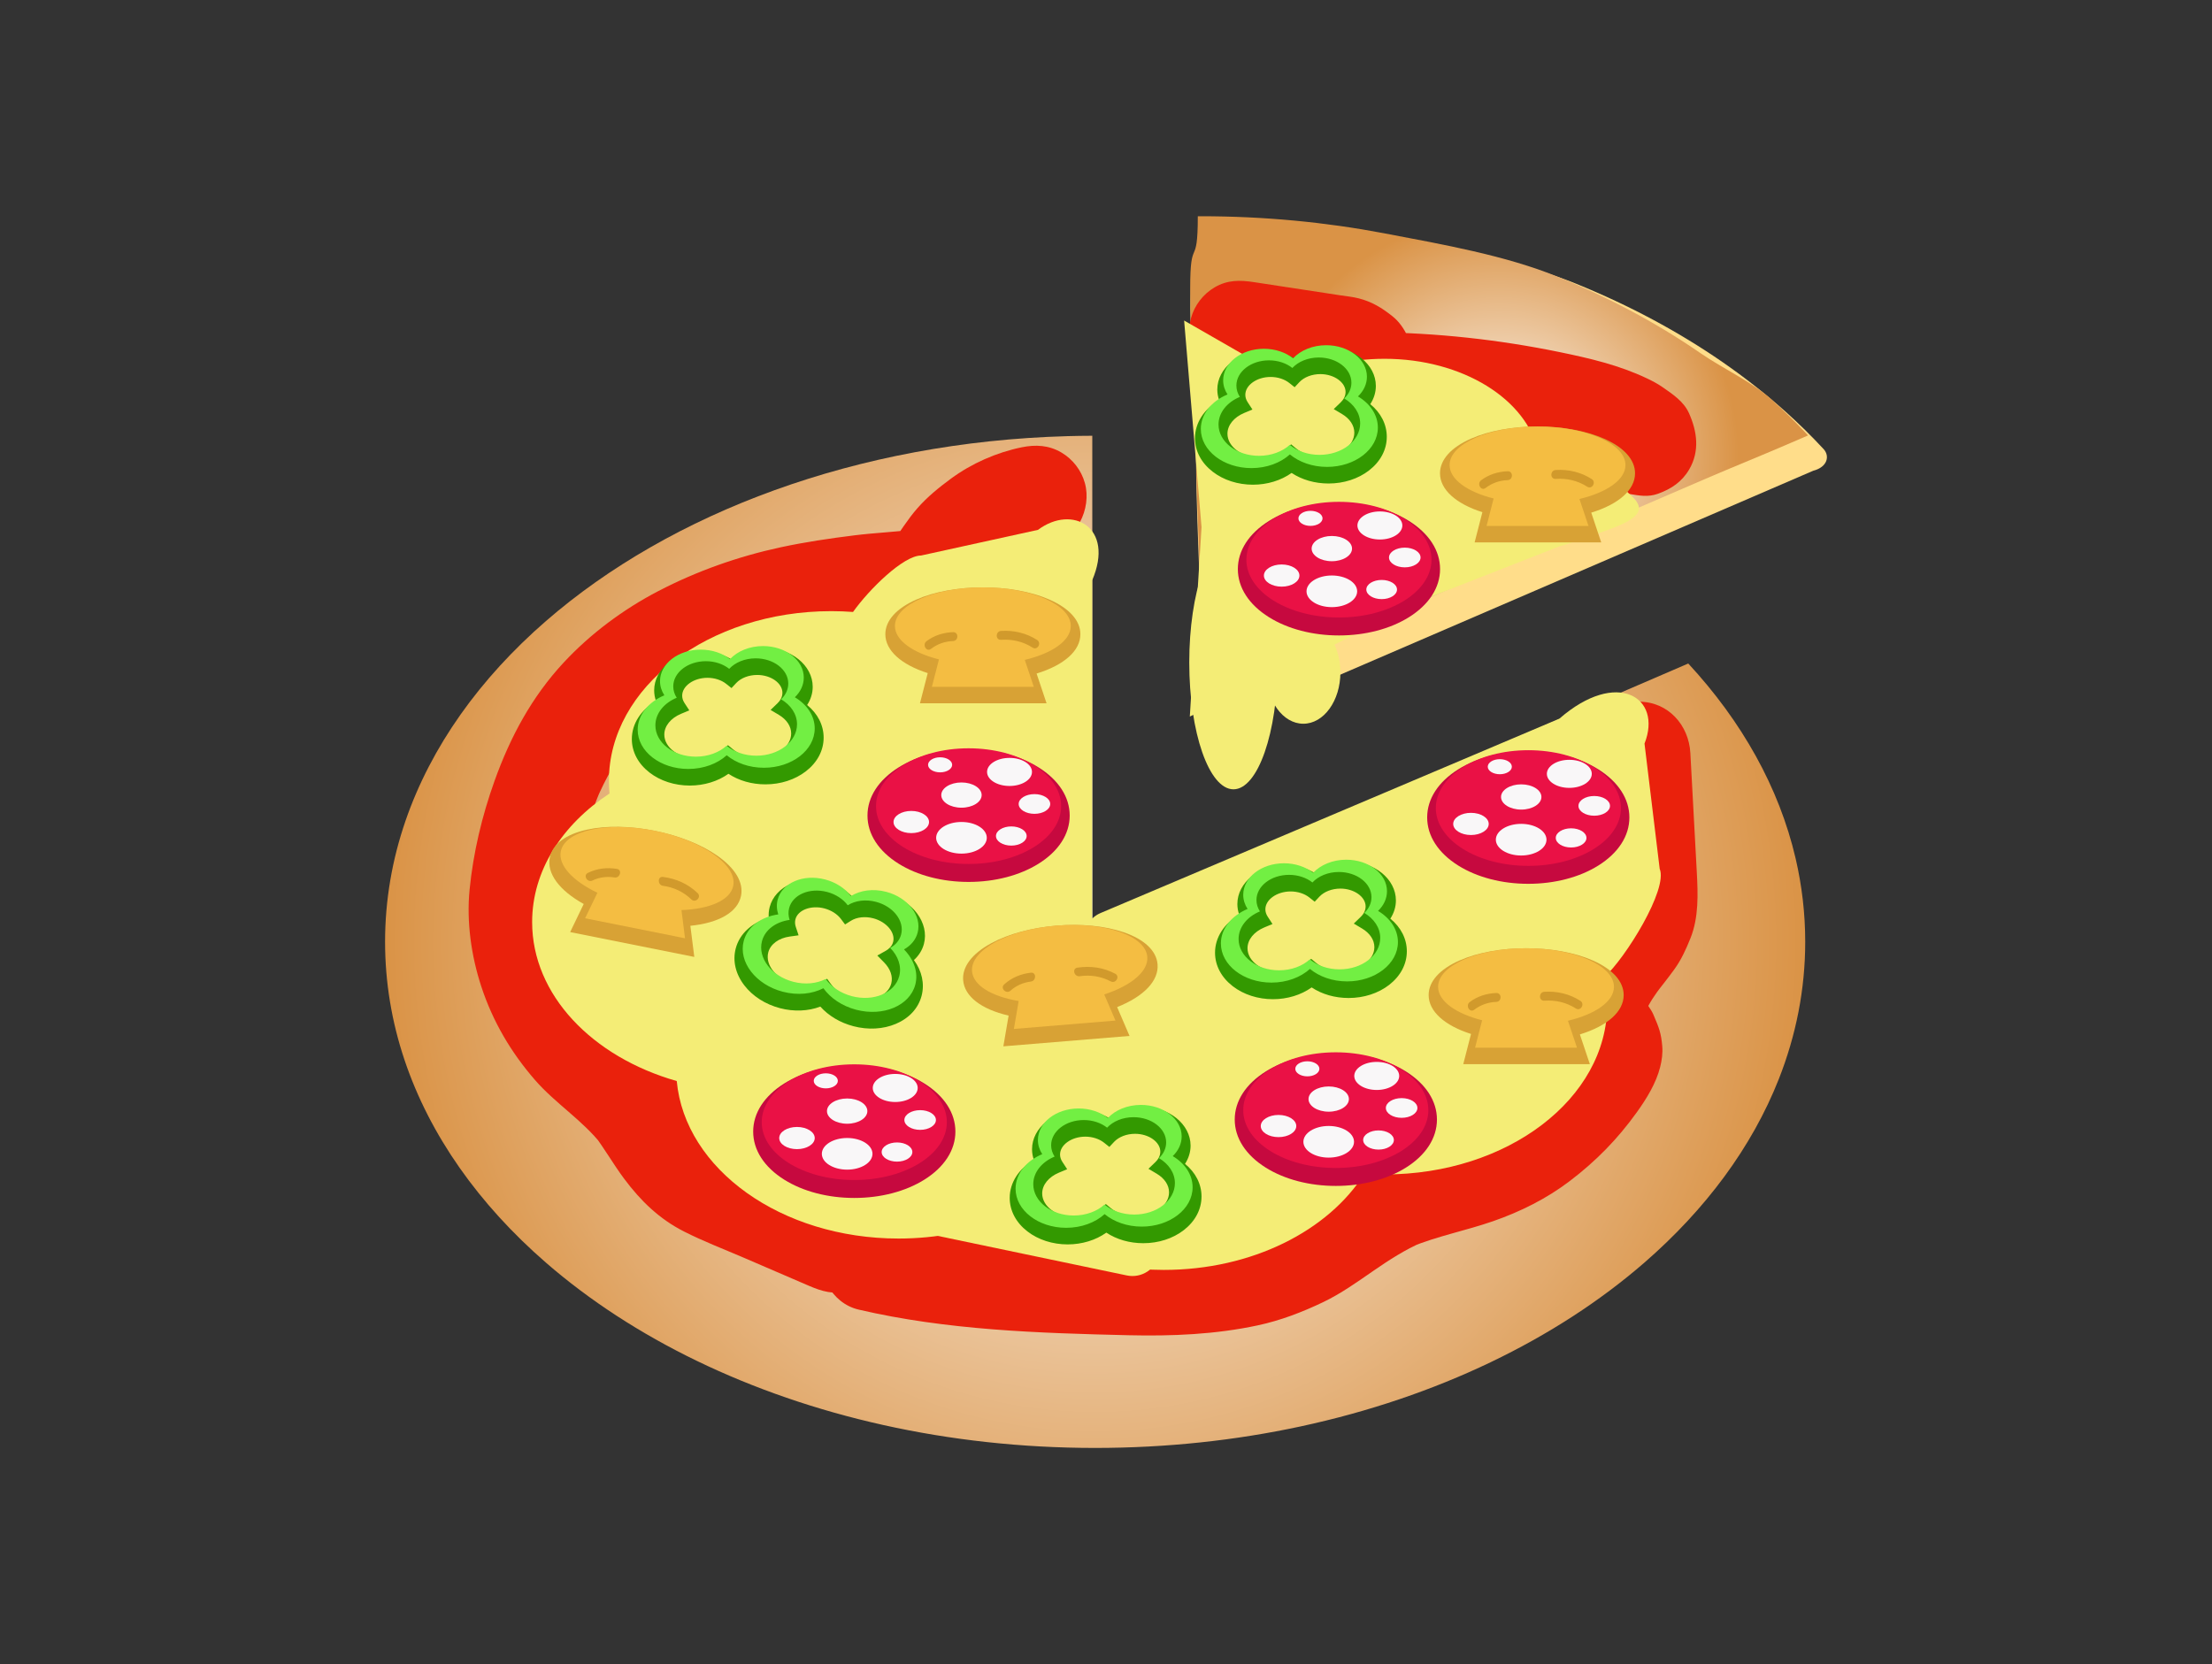 <?xml version="1.0" encoding="UTF-8"?>
<!DOCTYPE svg  PUBLIC '-//W3C//DTD SVG 1.1//EN'  'http://www.w3.org/Graphics/SVG/1.1/DTD/svg11.dtd'>
<svg version="1.1" viewBox="0 0 1616 1216" xmlns="http://www.w3.org/2000/svg">
<rect x="0" y="0" width="1616" height="1216" fill="#333333" stroke="none"/>
<defs>
<radialGradient id="b" cx="1095.2" cy="333" r="175" gradientUnits="userSpaceOnUse">
<stop stop-color="#fff" offset="0"/>
<stop stop-color="#DA9346" offset="1"/>
</radialGradient>
<radialGradient id="a" cx="800.07" cy="688.21" r="518.75" gradientUnits="userSpaceOnUse">
<stop stop-color="#fff" offset="0"/>
<stop stop-color="#DA9346" offset="1"/>
</radialGradient>
</defs>
<path d="m618.58 801.83h-4.167c-9.906 0-19.515 3.983-26.516 10.983-7.001 7.001-10.984 16.611-10.984 26.517s3.983 19.516 10.984 26.516c7.001 7.001 16.61 10.984 26.516 10.984h4.167c9.906 0 19.516-3.983 26.517-10.984 7-7 10.983-16.61 10.983-26.516s-3.983-19.516-10.983-26.517c-7.001-7-16.611-10.983-26.517-10.983" fill="#EA210C"/>
<path d="m879.41 522.58c0-19.481-1.411-55.997-2.775-91.31-1.371-35.502-2.79-72.212-2.79-92.081 0-19.396-1.052-38.2-2.069-56.385-1.031-18.458-2.098-37.546-2.098-57.5 0-20.167 1.406-25.052 3.551-30.203 0.898-2.154 2.015-4.836 2.015-22.512v-0.102c0-5.456 4.414-9.883 9.87-9.9l2.213-7e-3c46.019 0 91.691 4.242 135.75 12.609l8.501 1.609c41.15 7.777 83.702 15.818 120.28 30.689 38.62 15.7 74.443 34.892 106.48 57.044 16.347 11.305 31.829 23.481 46.014 36.193 9.786 8.769 19.137 17.957 27.792 27.309l0.097 0.105c4.641 5.014 2.928 13.11-7.512 15.815l-435.67 187.87c-2.368 2.818-9.653-1.974-9.653-9.091z" fill="#FFDD8A"/>
<path d="m875.07 158.01c0 39.35-5.566 13.363-5.566 52.713 0 39.352 4.167 74.536 4.167 113.89 0 39.351 5.566 144.04 5.566 183.39 40.791-17.59 81.583-35.181 122.38-52.772 40.792-17.59 81.583-35.181 122.38-52.771 40.793-17.591 81.584-35.181 122.38-52.772 17.335-7.475 40.92-17.034 58.256-24.509 5.421-2.338 10.842-4.676 16.264-7.014-8.495-9.178-17.549-18.071-27.127-26.654-13.936-12.487-35.231-22.234-51.279-33.332-31.299-21.643-66.412-40.5-104.55-56.005s-83.478-23.494-126.88-31.737c-42.711-8.111-87.59-12.434-133.88-12.434-0.695 0-1.389 8e-3 -2.083 0.01z" fill="url(#b)"/>
<path d="m896.32 278.5 41.166 6.279c7.187 1.097 14.375 2.193 21.563 3.29 5.972 0.911 12.127 1.466 17.833 3.552l-8.958-3.78c1.337 0.589 2.538 1.227 3.765 2.02-2.529-1.954-5.059-3.909-7.589-5.863 1.116 0.882 2.049 1.768 2.964 2.857-1.955-2.53-3.909-5.06-5.864-7.59 0.996 1.417 1.78 2.859 2.492 4.436-1.26-2.986-2.52-5.972-3.781-8.958 4.623 11.406 7.809 22.29 16.851 31.264 9.452 9.38 20.633 11.641 33.323 11.839 5.178 0.081 10.354 0.247 15.529 0.451 20.052 0.792 40.058 2.599 59.95 5.233-3.323-0.447-6.646-0.894-9.969-1.34 16.684 2.259 33.266 5.134 49.735 8.626 15.498 3.285 31.229 6.721 45.897 12.835-2.986-1.26-5.972-2.521-8.958-3.781 6.658 2.899 12.905 6.389 18.659 10.833-2.529-1.955-5.059-3.91-7.589-5.864 0.222 0.224 0.444 0.447 0.666 0.671-1.955-2.53-3.909-5.059-5.864-7.589 0.413 0.531 0.733 1.114 0.959 1.748l-3.78-8.958c0.225 0.607 0.358 1.234 0.399 1.88l-1.34-9.969c-0.011 0.28-0.023 0.559-0.034 0.838 0.446-3.323 0.893-6.646 1.339-9.969-0.067 0.229-0.135 0.458-0.203 0.687 3.215-5.515 6.43-11.031 9.644-16.547-0.127 0.159-0.254 0.318-0.381 0.476 5.516-3.214 11.032-6.429 16.548-9.644-0.19 0.068-0.379 0.137-0.569 0.205h19.938c-0.255-0.043-0.51-0.087-0.765-0.13-10.341-1.744-19.532-1.705-28.896 3.781-8.383 4.91-14.656 13.037-17.234 22.411-2.662 9.679-1.293 20.235 3.781 28.896 4.497 7.678 13.287 15.694 22.411 17.233 7.416 1.252 13.889 2.577 21.272-0.075 9.679-3.476 17.529-8.725 22.792-17.71 7.867-13.429 5.876-27.834-0.161-41.259-3.803-8.455-11.808-13.738-19.112-18.834-3.636-2.538-7.582-4.612-11.579-6.514-20.223-9.626-41.783-14.673-63.604-19.163-44.424-9.142-89.953-14.094-135.31-14.531 8.839 3.661 17.677 7.322 26.516 10.983-1.005-0.801-1.815-1.602-2.633-2.593 1.955 2.53 3.909 5.06 5.864 7.59-0.958-1.395-1.708-2.815-2.39-4.363l3.78 8.958c-4.607-11.601-7.959-24.24-18.264-32.383-7.717-6.099-14.775-10.457-24.503-12.957-4.441-1.141-9.119-1.57-13.643-2.26-20.91-3.19-41.819-6.379-62.729-9.569-10.432-1.591-19.425-1.768-28.896 3.78-8.383 4.911-14.655 13.038-17.233 22.412-2.663 9.679-1.293 20.235 3.78 28.896 4.434 7.569 13.335 15.849 22.411 17.233" fill="#EA210C"/>
<path d="m1191.7 362.17c-14.619-12.995-20.987-35.417-46.875-35.417-7.564 0-14.703 1.362-21.029 3.766-8.114-38.674-55.301-68.349-112.3-68.349-25.956 0-49.872 6.157-68.996 16.51l-77.429-44.473 12.72 151.04-8.561 138.35 155.93-77.608-1.944-1.289 116.9-45.812c1.557-0.302 3.127-0.729 4.705-1.302 34.375-12.5 65.625-18.75 46.875-35.417" fill="#F4ED76"/>
<path d="m933.41 484.04c0 51.201-14.457 92.708-32.292 92.708-17.834 0-32.291-41.507-32.291-92.708s14.457-92.708 32.291-92.708c17.835 0 32.292 41.507 32.292 92.708" fill="#F4ED76"/>
<path d="m979.24 491.33c0 20.711-12.126 37.5-27.083 37.5-14.958 0-27.084-16.789-27.084-37.5s12.126-37.5 27.084-37.5c14.957 0 27.083 16.789 27.083 37.5" fill="#F4ED76"/>
<path d="m978.19 464.32c-19.217 0-37.373-4.733-51.124-13.327-14.665-9.165-22.74-21.659-22.74-35.178 0-13.521 8.075-26.013 22.74-35.179 13.751-8.595 31.907-13.328 51.124-13.328s37.374 4.733 51.124 13.328c14.665 9.166 22.741 21.658 22.741 35.179 0 13.519-8.076 26.013-22.741 35.178-13.75 8.594-31.907 13.327-51.124 13.327" fill="#C6093F"/>
<path d="m1045.8 408.95c0 23.342-30.276 42.264-67.622 42.264-37.347 0-67.623-18.922-67.623-42.264s30.276-42.264 67.623-42.264c37.346 0 67.622 18.922 67.622 42.264" fill="#EA1145"/>
<path d="m987.74 400.86c0 5.092-6.605 9.221-14.753 9.221s-14.753-4.129-14.753-9.221 6.605-9.221 14.753-9.221 14.753 4.129 14.753 9.221" fill="#F9F7F8"/>
<path d="m991.49 432.07c0 6.385-8.281 11.561-18.497 11.561s-18.497-5.176-18.497-11.561 8.281-11.561 18.497-11.561 18.497 5.176 18.497 11.561" fill="#F9F7F8"/>
<path d="m1020.6 430.77c0 3.869-5.019 7.006-11.209 7.006-6.191 0-11.21-3.137-11.21-7.006s5.019-7.006 11.21-7.006c6.19 0 11.209 3.137 11.209 7.006" fill="#F9F7F8"/>
<path d="m966.19 378.76c0 3.039-3.941 5.502-8.803 5.502s-8.804-2.463-8.804-5.502 3.942-5.502 8.804-5.502 8.803 2.463 8.803 5.502" fill="#F9F7F8"/>
<path d="m1037.8 407.36c0 3.978-5.159 7.203-11.524 7.203-6.364 0-11.524-3.225-11.524-7.203s5.16-7.203 11.524-7.203c6.365 0 11.524 3.225 11.524 7.203" fill="#F9F7F8"/>
<path d="m949.3 420.56c0 4.477-5.807 8.106-12.97 8.106s-12.97-3.629-12.97-8.106 5.807-8.106 12.97-8.106 12.97 3.629 12.97 8.106" fill="#F9F7F8"/>
<path d="m1024.5 383.96c0 5.665-7.348 10.257-16.412 10.257s-16.412-4.592-16.412-10.257 7.348-10.257 16.412-10.257 16.412 4.592 16.412 10.257" fill="#F9F7F8"/>
<path d="m928.21 275.44c-9.989 0-18.427 5.969-18.427 13.034 0 1.841 0.56 3.635 1.665 5.332l3.536 5.432-5.984 2.49c-7.568 3.15-12.269 8.969-12.269 15.188 0 9.645 10.853 17.493 24.192 17.493 7.322 0 14.193-2.41 18.85-6.612l3.462-3.123 3.591 2.972c4.652 3.852 11.311 6.061 18.27 6.061 13.409 0 24.319-7.891 24.319-17.592 0-5.238-3.272-10.191-8.977-13.588l-6.062-3.609 5.074-4.903c1.63-1.576 3.574-4.177 3.574-7.627 0-7.065-8.439-13.033-18.427-13.033-6.16 0-11.909 2.222-15.381 5.945l-3.398 3.642-3.901-3.098c-3.524-2.799-8.52-4.404-13.707-4.404m-12.824 78.736c-11.067 0-21.526-3.376-29.45-9.507-8.335-6.447-12.925-15.146-12.925-24.495 0-11.134 6.648-21.356 17.682-27.672-0.902-2.553-1.368-5.211-1.368-7.88 0-15.675 15.777-28.427 35.169-28.427 7.602 0 14.841 1.927 20.839 5.492 6.521-5.19 15.256-8.099 24.644-8.099 19.393 0 35.169 12.752 35.169 28.427 0 4.668-1.415 9.238-4.063 13.305 7.727 6.317 12.053 14.76 12.053 23.854 0 9.381-4.607 18.111-12.972 24.582-7.955 6.154-18.454 9.543-29.563 9.543-10.004 0-19.429-2.717-27.005-7.721-7.711 5.504-17.75 8.598-28.21 8.598" fill="#390"/>
<path d="m963.97 332.36c-8.569 0-16.286-2.81-21.709-7.3-5.426 4.896-13.474 8.002-22.464 8.002-16.339 0-29.585-10.247-29.585-22.887 0-8.723 6.31-16.305 15.59-20.167-1.62-2.489-2.538-5.298-2.538-8.275 0-10.177 10.665-18.427 23.82-18.427 6.692 0 12.735 2.137 17.062 5.574 4.326-4.638 11.367-7.659 19.325-7.659 13.155 0 23.82 8.25 23.82 18.427 0 4.353-1.956 8.351-5.219 11.505 7.058 4.202 11.611 10.799 11.611 18.222 0 12.694-13.303 22.985-29.713 22.985m28.133-42.705c4.079-3.941 6.524-8.939 6.524-14.381 0-12.721-13.331-23.034-29.775-23.034-9.947 0-18.749 3.778-24.157 9.575-5.408-4.296-12.962-6.968-21.327-6.968-16.444 0-29.775 10.313-29.775 23.034 0 3.721 1.147 7.233 3.173 10.344-11.601 4.828-19.488 14.304-19.488 25.208 0 15.801 16.557 28.609 36.982 28.609 11.237 0 21.296-3.882 28.079-10.002 6.779 5.612 16.425 9.125 27.137 9.125 20.512 0 37.141-12.864 37.141-28.732 0-9.279-5.691-17.525-14.514-22.778" fill="#72EF43"/>
<path d="m1077.3 396.33 5.675-22.071c-19.521-6.231-30.969-16.622-30.969-28.428 0-9.904 8.037-18.886 22.632-25.292 13.103-5.75 30.368-8.917 48.615-8.917 18.248 0 35.513 3.167 48.615 8.917 14.595 6.406 22.633 15.388 22.633 25.292 0 12.075-11.823 22.573-31.996 28.755l7.286 21.744z" fill="#D8A235"/>
<path d="m1187.5 339.82c0-15.571-28.761-28.194-64.24-28.194-35.478 0-64.24 12.623-64.24 28.194 0 10.444 12.94 19.561 32.166 24.433l-5.156 20.051h74.46l-6.599-19.695c20.02-4.775 33.609-14.086 33.609-24.789" fill="#F4BD42"/>
<path d="m1085.3 356.56c4.747-3.604 10.164-5.497 16.117-5.729 4.172-0.163 4.188-6.656 0-6.492-7.02 0.273-13.765 2.341-19.394 6.615-3.288 2.497-0.06 8.139 3.277 5.606" fill="#D19A2C"/>
<path d="m1136.5 349.92c8.271-0.535 16.052 1.228 23.062 5.708 3.539 2.262 6.792-3.36 3.276-5.606-7.885-5.04-17.024-7.197-26.338-6.594-4.156 0.269-4.182 6.763 0 6.492" fill="#D19A2C"/>
<path d="m779.73 318.7c-153.4 4.217-289.72 55.918-380.85 135.07-48.324 41.973-83.939 91.662-102.66 146.08-9.737 28.311-14.9 57.903-14.9 88.354 0 29.664 4.899 58.511 14.153 86.156 18.508 55.283 54.43 105.75 103.41 148.29 63.424 55.088 148.74 96.88 246.47 118.62 48.865 10.87 100.83 16.728 154.72 16.728 52.218 0 102.64-5.5 150.17-15.731 99.632-21.446 186.61-63.675 251.02-119.62 44.781-38.895 78.65-84.419 98.271-134.19 12.568-31.882 19.289-65.507 19.289-100.25 0-20.786-2.406-41.173-7.031-61.024-12.091-51.901-39.345-100.15-78.406-142.36-129.56 55.87-259.12 111.74-388.69 167.61-15.569 6.714-31.139 13.428-46.709 20.141v-354.16c-6.112 0.017-12.198 0.109-18.259 0.276z" fill="url(#a)"/>
<path d="m627.22 956.91c64.372 15.039 131.37 17.199 197.2 18.74 31.686 0.741 63.526-0.562 94.611-7.246 16.548-3.558 32.432-9.651 47.669-16.96 13.034-6.253 24.85-14.727 36.713-22.906 11.482-7.917 23.159-15.481 36.009-21.007l-8.958 3.78c19.536-8.107 40.413-12.056 60.346-18.99 19.974-6.948 39.047-16.462 55.905-29.265 19.254-14.621 35.034-30.734 49.156-50.43 7.079-9.873 14.025-21.153 16.989-32.982 1.211-4.834 1.933-10.016 1.527-15.011-0.814-10.025-2.55-14.065-6.514-23.322-1.855-4.331-5.253-7.888-7.315-12.139l3.78 8.958c-0.991-2.414-1.646-4.791-2.045-7.37l1.34 9.969c-0.257-2.585-0.24-5.083 9e-3 -7.668-0.447 3.323-0.893 6.646-1.34 9.969 0.596-4.268 1.769-8.285 3.38-12.277l-3.781 8.958c3.089-7.07 7.367-13.253 12.058-19.341-1.955 2.53-3.909 5.06-5.864 7.59 5.015-6.449 10.131-12.826 14.937-19.434 5.208-7.161 8.678-14.804 11.972-23.036 6.08-15.194 5.471-32.147 4.605-48.183-1.568-29.024-3.135-58.048-4.703-87.071-1.102-20.405-16.224-37.5-37.5-37.5-19.607 0-38.603 17.071-37.5 37.5 1.033 19.129 2.066 38.258 3.1 57.388 0.498 9.235 0.997 18.469 1.496 27.704 0.51 9.446 1.253 18.904 0.071 28.328 0.446-3.323 0.893-6.646 1.339-9.969-0.652 4.109-1.683 8.002-3.229 11.865l3.78-8.958c-3.095 7.062-7.48 13.284-12.158 19.374 1.954-2.529 3.909-5.059 5.863-7.589-12.239 15.772-24.194 30.284-29.347 50.07-3.118 11.974-3.175 24.787 0.108 36.723 1.535 5.58 4.098 11.064 7.162 15.986 1.956 3.142 4.16 5.994 5.627 9.421l-3.78-8.958c0.371 0.965 0.633 1.959 0.789 2.981-0.447-3.323-0.893-6.646-1.34-9.969 0.161 1.122 0.183 2.247 0.067 3.374l1.339-9.969c-0.353 2.316-0.985 4.383-1.871 6.55l3.78-8.958c-4.042 8.608-9.565 16.618-15.305 24.172 1.955-2.53 3.909-5.06 5.864-7.59-9.283 11.987-19.999 22.671-31.989 31.948 2.529-1.955 5.059-3.909 7.589-5.864-11.654 8.851-24.266 16.213-37.737 21.938l8.958-3.78c-13.108 5.426-26.808 9.033-40.444 12.848-16.392 4.584-32.486 10.197-47.666 17.985-24.712 12.679-45.208 31.966-70.935 42.931 2.986-1.26 5.972-2.52 8.958-3.781-15.866 6.561-32.51 10.555-49.49 12.904 3.323-0.447 6.646-0.893 9.969-1.34-32.648 4.295-65.654 2.786-98.455 1.614-35.936-1.285-71.901-2.955-107.57-7.735 3.323 0.446 6.646 0.893 9.969 1.339-15.879-2.18-31.652-4.983-47.262-8.63-19.888-4.646-40.554 5.921-46.129 26.192-5.258 19.113 6.288 41.479 26.191 46.129" fill="#EA210C"/>
<path d="m746.45 326.83c-18.432 3.761-36.716 11.829-51.857 23.008-8.79 6.49-17.131 13.248-24.341 21.469-7.221 8.235-12.74 17.384-19.112 26.172 1.955-2.53 3.909-5.06 5.864-7.59-1.275 1.591-2.59 2.958-4.184 4.23 2.53-1.954 5.06-3.909 7.59-5.863-1.319 0.86-2.594 1.532-4.043 2.147l8.958-3.78c-1.979 0.672-3.935 1.129-5.996 1.473 3.323-0.447 6.646-0.893 9.969-1.34-14.912 1.951-30.018 2.549-44.96 4.402-18.036 2.236-36.007 4.884-53.782 8.696-31.077 6.667-61.442 17.386-89.651 32.067-25.519 13.28-49.543 31.149-69.136 52.231-23.307 25.081-38.97 54.336-50.462 86.405-9.18 25.618-15.565 52.42-18.246 79.504-2.327 23.499 1.218 48.433 8.559 70.795 8.381 25.533 21.694 48.157 39.298 68.38 14.9 17.117 34.597 29.268 48.649 47.21-1.955-2.53-3.909-5.06-5.864-7.59 7.978 10.456 14.442 21.954 22.308 32.489 12.023 16.103 25.56 29.301 43.692 38.512 14.152 7.189 29.167 12.903 43.737 19.183 15.817 6.816 31.633 13.633 47.45 20.45 9.711 4.185 18.25 6.708 28.896 3.78 9.374-2.579 17.501-8.851 22.411-17.234 5.074-8.66 6.443-19.217 3.781-28.896-2.314-8.411-8.834-18.79-17.234-22.411l-54.75-23.596c-17.331-7.469-36.268-13.79-51.472-25.236 2.53 1.954 5.06 3.909 7.59 5.863-5.384-4.28-10.011-9.217-14.255-14.618 1.955 2.53 3.909 5.06 5.864 7.59-13.346-17.439-23.503-36.855-39.12-52.599-14.697-14.816-31.751-26.653-44.681-43.252 1.954 2.529 3.909 5.059 5.863 7.589-8.017-10.524-14.594-21.95-19.738-34.137l3.78 8.958c-5.02-12.242-8.492-24.965-10.349-38.066 0.447 3.323 0.893 6.646 1.34 9.969-1.772-13.519-1.705-27.028 0.11-40.538-0.446 3.323-0.893 6.646-1.339 9.969 3.822-26.304 11.618-52.793 21.923-77.273l-3.78 8.958c6.548-15.233 14.643-29.59 24.775-42.732-1.954 2.53-3.909 5.06-5.863 7.589 10.396-13.246 22.439-24.982 35.704-35.337-2.529 1.954-5.059 3.909-7.589 5.863 17.208-13.238 36.112-23.973 56.066-32.491-2.986 1.261-5.972 2.521-8.958 3.781 31.57-13.264 65.084-20.825 98.926-25.447-3.323 0.447-6.646 0.893-9.969 1.34 16.273-2.17 32.607-3.219 48.921-4.916 15.606-1.624 28.709-5.692 40.357-16.765 7.039-6.693 11.379-15.998 17.19-23.702-1.955 2.529-3.91 5.059-5.864 7.589 5.66-7.277 12.135-13.738 19.393-19.421-2.53 1.954-5.06 3.909-7.59 5.863 7.339-5.58 15.232-10.209 23.694-13.872-2.986 1.261-5.972 2.521-8.958 3.781 6.615-2.75 13.403-4.85 20.423-6.282 20.037-4.088 31.332-27.441 26.191-46.13-2.578-9.373-8.85-17.5-17.233-22.411-9.131-5.348-18.765-5.847-28.896-3.78" fill="#EA210C"/>
<path d="m1212.5 634.83-11.084-91.495c13.357-33.813-20.148-54.808-62.187-18.225l-335.34 142.1c-2.264 0.959-4.262 2.326-5.981 4.011v-247.17c16.666-38.97-14.584-55.636-39.584-36.886l-85.416 18.75c-12.882 0-37.867 24.593-49.714 41.233-5.215-0.385-10.501-0.588-15.849-0.588-89.746 0-162.5 55.498-162.5 123.96 0 3.12 0.155 6.212 0.452 9.274-34.614 22.733-56.535 56.4-56.535 93.976 0 53.202 43.942 98.57 105.65 116.15 5.971 64.314 76.251 115.08 162.08 115.08 27.88 0 54.117-5.359 77.046-14.796 29.538 23.254 70.905 37.713 116.7 37.713 64.545 0 120.3-28.707 146.52-70.296 4.912 0.341 9.884 0.525 14.914 0.525 89.746 0 162.5-55.498 162.5-123.96 0-6.862-0.743-13.59-2.149-20.149 15.502-13.942 46.747-64.398 40.473-79.204" fill="#F4ED76"/>
<path d="m846.88 916.48c-2.262 10.812-12.86 17.743-23.672 15.481l-156.61-32.762c-10.812-2.262-17.743-12.86-15.481-23.672l6.312-30.18c2.263-10.811 12.861-17.743 23.672-15.481l156.61 32.762c10.811 2.262 17.742 12.86 15.48 23.672z" fill="#F4ED76"/>
<path d="m416.54 681.07 9.898-20.527c-17.917-9.943-27.103-22.379-24.785-33.955 1.945-9.711 11.59-16.941 27.158-20.356 13.977-3.066 31.528-2.781 49.42 0.802s34.2 10.078 45.918 18.289c13.053 9.146 19.171 19.532 17.226 29.243-2.371 11.84-16.025 19.813-37.019 21.913l2.874 22.751z" fill="#D8A235"/>
<path d="m535.68 647.29c3.057-15.268-22.665-33.293-57.454-40.259-34.788-6.966-65.467-0.236-68.525 15.032-2.05 10.241 8.847 21.721 26.742 30.274l-8.992 18.648 73.01 14.62-2.603-20.608c20.567-0.751 35.72-7.212 37.822-17.707" fill="#F4BD42"/>
<path d="m432.82 643.39c5.023-2.428 10.624-3.11 16.12-2.239 4.094 0.65 5.852-5.606 1.726-6.26-7.348-1.166-14.396-0.358-21.123 2.893-3.769 1.822-0.475 7.419 3.277 5.606" fill="#D19A2C"/>
<path d="m484.37 647.26c7.821 1.027 15.05 4.448 20.716 9.93 3.009 2.911 7.604-1.675 4.591-4.591-7.003-6.776-15.705-10.57-25.307-11.831-4.142-0.544-4.089 5.955 0 6.492" fill="#D19A2C"/>
<path d="m792.86 830.55c-9.989 0-18.427 5.969-18.427 13.034 0 1.841 0.56 3.635 1.665 5.332l3.536 5.432-5.984 2.49c-7.568 3.15-12.269 8.969-12.269 15.188 0 9.645 10.853 17.493 24.192 17.493 7.322 0 14.193-2.41 18.85-6.612l3.462-3.123 3.591 2.972c4.652 3.852 11.311 6.061 18.27 6.061 13.409 0 24.319-7.891 24.319-17.592 0-5.238-3.272-10.191-8.977-13.588l-6.062-3.609 5.074-4.903c1.63-1.576 3.574-4.177 3.574-7.627 0-7.065-8.439-13.033-18.427-13.033-6.16 0-11.909 2.222-15.381 5.945l-3.398 3.642-3.901-3.098c-3.524-2.799-8.52-4.404-13.707-4.404m-12.824 78.736c-11.067 0-21.526-3.376-29.45-9.507-8.335-6.447-12.925-15.146-12.925-24.495 0-11.134 6.648-21.356 17.682-27.672-0.902-2.553-1.368-5.211-1.368-7.88 0-15.675 15.777-28.427 35.169-28.427 7.602 0 14.842 1.927 20.839 5.492 6.521-5.19 15.256-8.099 24.645-8.099 19.392 0 35.168 12.752 35.168 28.427 0 4.668-1.415 9.238-4.063 13.305 7.728 6.317 12.053 14.76 12.053 23.854 0 9.381-4.607 18.111-12.972 24.582-7.955 6.154-18.454 9.543-29.563 9.543-10.004 0-19.429-2.717-27.005-7.721-7.711 5.504-17.75 8.598-28.21 8.598" fill="#390"/>
<path d="m828.63 887.47c-8.569 0-16.286-2.81-21.709-7.3-5.426 4.896-13.474 8.002-22.464 8.002-16.339 0-29.585-10.247-29.585-22.887 0-8.723 6.31-16.305 15.59-20.167-1.62-2.489-2.538-5.298-2.538-8.275 0-10.177 10.664-18.427 23.82-18.427 6.692 0 12.735 2.137 17.062 5.574 4.326-4.638 11.367-7.659 19.325-7.659 13.155 0 23.82 8.25 23.82 18.427 0 4.353-1.956 8.351-5.219 11.505 7.058 4.202 11.611 10.799 11.611 18.222 0 12.694-13.303 22.985-29.713 22.985m28.133-42.704c4.079-3.942 6.524-8.94 6.524-14.382 0-12.721-13.331-23.034-29.775-23.034-9.948 0-18.749 3.778-24.157 9.575-5.408-4.296-12.962-6.968-21.327-6.968-16.444 0-29.775 10.313-29.775 23.034 0 3.721 1.147 7.233 3.173 10.344-11.601 4.828-19.488 14.305-19.488 25.208 0 15.801 16.557 28.609 36.982 28.609 11.237 0 21.296-3.882 28.079-10.002 6.778 5.612 16.425 9.125 27.137 9.125 20.512 0 37.141-12.864 37.141-28.732 0-9.279-5.691-17.525-14.514-22.777" fill="#72EF43"/>
<path d="m602.25 663.77c-9.661-2.536-19.339 1.094-21.133 7.928-0.467 1.781-0.381 3.658 0.257 5.58l2.041 6.152-6.42 0.889c-8.12 1.125-14.145 5.56-15.724 11.574-2.449 9.33 6.055 19.676 18.958 23.063 7.082 1.859 14.339 1.273 19.911-1.609l4.141-2.142 2.718 3.787c3.522 4.907 9.402 8.735 16.133 10.502 12.97 3.404 25.526-1.458 27.989-10.841 1.33-5.067-0.577-10.688-5.232-15.422l-4.948-5.031 6.153-3.453c1.977-1.11 4.517-3.133 5.393-6.47 1.794-6.833-4.852-14.749-14.513-17.285-5.958-1.564-12.083-0.874-16.387 1.845l-4.211 2.66-2.986-3.987c-2.698-3.602-7.123-6.423-12.14-7.74m-32.396 72.899c-10.704-2.81-19.963-8.731-26.071-16.673-6.425-8.352-8.656-17.932-6.282-26.974 2.827-10.769 11.854-18.968 24.13-22.276-0.225-2.697 0-5.387 0.677-7.969 3.98-15.161 22.478-23.489 41.234-18.565 7.354 1.93 13.866 5.632 18.762 10.603 7.625-3.364 16.813-3.959 25.893-1.576 18.757 4.924 30.778 21.265 26.798 36.426-1.185 4.515-3.714 8.576-7.308 11.837 5.87 8.072 7.91 17.336 5.601 26.132-2.382 9.074-9.055 16.348-18.789 20.483-9.256 3.933-20.272 4.545-31.017 1.724-9.676-2.54-18.102-7.561-24.159-14.324-8.856 3.364-19.352 3.808-29.469 1.152" fill="#390"/>
<path d="m622.38 727.91c-8.289-2.176-15.039-6.853-19.144-12.573-6.492 3.358-15.064 4.318-23.759 2.036-15.804-4.149-26.014-17.423-22.805-29.649 2.215-8.437 10.244-14.168 20.2-15.548-0.935-2.818-1.11-5.769-0.354-8.648 2.584-9.843 14.994-15.115 27.719-11.775 6.472 1.699 11.775 5.301 15.087 9.724 5.362-3.387 12.94-4.522 20.637-2.502 12.724 3.341 20.945 14.028 18.36 23.872-1.105 4.211-4.012 7.581-7.969 9.802 5.76 5.857 8.488 13.394 6.603 20.573-3.223 12.279-18.703 18.855-34.575 14.688m38.054-34.162c4.946-2.776 8.581-6.989 9.962-12.253 3.23-12.304-7.045-25.664-22.951-29.839-9.621-2.526-19.093-1.108-25.795 3.127-4.141-5.529-10.769-10.031-18.859-12.155-15.906-4.175-31.418 2.414-34.649 14.719-0.944 3.599-0.726 7.287 0.443 10.81-12.446 1.724-22.481 8.888-25.25 19.434-4.012 15.283 8.751 31.875 28.506 37.062 10.869 2.853 21.584 1.652 29.698-2.545 5.132 7.149 13.57 12.996 23.931 15.716 19.84 5.208 39.19-3.011 43.219-18.359 2.356-8.975-1.055-18.396-8.255-25.717" fill="#72EF43"/>
<path d="m516.8 495.27c-9.989 0-18.427 5.969-18.427 13.034 0 1.841 0.56 3.635 1.665 5.332l3.536 5.432-5.984 2.49c-7.568 3.15-12.269 8.969-12.269 15.188 0 9.646 10.853 17.493 24.192 17.493 7.322 0 14.193-2.41 18.85-6.612l3.462-3.123 3.591 2.972c4.652 3.852 11.311 6.061 18.27 6.061 13.409 0 24.319-7.891 24.319-17.592 0-5.238-3.272-10.191-8.977-13.588l-6.062-3.609 5.074-4.903c1.63-1.576 3.574-4.177 3.574-7.627 0-7.065-8.439-13.033-18.427-13.033-6.16 0-11.909 2.222-15.381 5.945l-3.398 3.642-3.901-3.098c-3.524-2.799-8.52-4.404-13.707-4.404m-12.824 78.736c-11.067 0-21.526-3.376-29.45-9.507-8.335-6.447-12.925-15.146-12.925-24.495 0-11.134 6.648-21.356 17.682-27.672-0.902-2.553-1.368-5.211-1.368-7.88 0-15.675 15.777-28.427 35.169-28.427 7.602 0 14.841 1.927 20.839 5.492 6.521-5.19 15.256-8.099 24.644-8.099 19.393 0 35.169 12.752 35.169 28.427 0 4.668-1.415 9.238-4.063 13.305 7.728 6.317 12.053 14.76 12.053 23.854 0 9.381-4.607 18.111-12.972 24.582-7.955 6.154-18.454 9.543-29.563 9.543-10.004 0-19.429-2.717-27.005-7.721-7.711 5.504-17.75 8.598-28.21 8.598" fill="#390"/>
<path d="m552.56 552.19c-8.569 0-16.286-2.81-21.709-7.3-5.426 4.896-13.474 8.002-22.464 8.002-16.339 0-29.585-10.247-29.585-22.887 0-8.723 6.31-16.305 15.59-20.167-1.62-2.489-2.538-5.298-2.538-8.275 0-10.177 10.665-18.427 23.82-18.427 6.692 0 12.735 2.137 17.062 5.574 4.326-4.638 11.367-7.659 19.325-7.659 13.156 0 23.82 8.25 23.82 18.427 0 4.353-1.956 8.351-5.219 11.505 7.058 4.202 11.611 10.799 11.611 18.222 0 12.694-13.303 22.985-29.713 22.985m28.133-42.705c4.079-3.941 6.524-8.939 6.524-14.381 0-12.721-13.331-23.034-29.775-23.034-9.947 0-18.749 3.778-24.156 9.575-5.409-4.296-12.963-6.968-21.328-6.968-16.444 0-29.775 10.313-29.775 23.034 0 3.721 1.147 7.233 3.173 10.344-11.6 4.828-19.488 14.304-19.488 25.208 0 15.801 16.557 28.609 36.982 28.609 11.237 0 21.296-3.882 28.079-10.002 6.779 5.612 16.425 9.125 27.137 9.125 20.512 0 37.141-12.864 37.141-28.732 0-9.279-5.691-17.525-14.514-22.778" fill="#72EF43"/>
<path d="m942.86 651.38c-9.989 0-18.427 5.969-18.427 13.034 0 1.841 0.56 3.635 1.665 5.332l3.536 5.432-5.984 2.49c-7.568 3.15-12.269 8.969-12.269 15.188 0 9.645 10.853 17.493 24.192 17.493 7.322 0 14.193-2.41 18.85-6.612l3.462-3.123 3.591 2.972c4.652 3.852 11.311 6.061 18.27 6.061 13.409 0 24.319-7.891 24.319-17.592 0-5.238-3.272-10.191-8.977-13.588l-6.062-3.609 5.074-4.903c1.63-1.576 3.574-4.177 3.574-7.627 0-7.065-8.439-13.033-18.427-13.033-6.16 0-11.909 2.222-15.381 5.945l-3.398 3.642-3.901-3.098c-3.524-2.799-8.52-4.404-13.707-4.404m-12.824 78.736c-11.067 0-21.526-3.376-29.45-9.507-8.335-6.447-12.925-15.146-12.925-24.495 0-11.134 6.648-21.356 17.682-27.672-0.902-2.553-1.368-5.211-1.368-7.88 0-15.675 15.777-28.427 35.169-28.427 7.602 0 14.842 1.927 20.839 5.492 6.521-5.19 15.256-8.099 24.645-8.099 19.392 0 35.168 12.752 35.168 28.427 0 4.668-1.415 9.238-4.063 13.305 7.728 6.317 12.053 14.76 12.053 23.854 0 9.381-4.607 18.111-12.972 24.582-7.955 6.154-18.454 9.543-29.563 9.543-10.004 0-19.429-2.717-27.005-7.721-7.711 5.504-17.75 8.598-28.21 8.598" fill="#390"/>
<path d="m978.63 708.3c-8.569 0-16.286-2.81-21.709-7.3-5.426 4.896-13.474 8.002-22.464 8.002-16.339 0-29.585-10.247-29.585-22.887 0-8.723 6.31-16.305 15.59-20.167-1.62-2.489-2.538-5.298-2.538-8.275 0-10.177 10.664-18.427 23.82-18.427 6.692 0 12.735 2.137 17.062 5.574 4.326-4.638 11.367-7.659 19.325-7.659 13.155 0 23.82 8.25 23.82 18.427 0 4.353-1.956 8.351-5.219 11.505 7.058 4.202 11.611 10.799 11.611 18.222 0 12.694-13.303 22.985-29.713 22.985m28.133-42.704c4.079-3.942 6.524-8.94 6.524-14.382 0-12.721-13.331-23.034-29.775-23.034-9.948 0-18.749 3.778-24.157 9.575-5.408-4.296-12.962-6.968-21.327-6.968-16.444 0-29.775 10.313-29.775 23.034 0 3.721 1.147 7.233 3.173 10.344-11.601 4.828-19.488 14.305-19.488 25.208 0 15.801 16.557 28.609 36.982 28.609 11.237 0 21.296-3.882 28.079-10.002 6.778 5.612 16.425 9.125 27.137 9.125 20.512 0 37.141-12.864 37.141-28.732 0-9.279-5.691-17.525-14.514-22.777" fill="#72EF43"/>
<path d="m1069 777.58 5.675-22.07c-19.52-6.232-30.969-16.623-30.969-28.429 0-9.904 8.037-18.886 22.632-25.291 13.103-5.751 30.368-8.918 48.615-8.918 18.248 0 35.513 3.167 48.615 8.918 14.595 6.405 22.633 15.387 22.633 25.291 0 12.075-11.823 22.573-31.996 28.755l7.286 21.744z" fill="#D8A235"/>
<path d="m1179.1 721.07c0-15.571-28.761-28.194-64.24-28.194s-64.24 12.623-64.24 28.194c0 10.444 12.94 19.561 32.166 24.433l-5.156 20.051h74.46l-6.599-19.695c20.02-4.775 33.609-14.086 33.609-24.789" fill="#F4BD42"/>
<path d="m1077 737.81c4.747-3.604 10.164-5.497 16.116-5.729 4.173-0.163 4.189-6.656 0-6.492-7.019 0.273-13.764 2.341-19.393 6.615-3.288 2.497-0.06 8.139 3.277 5.606" fill="#D19A2C"/>
<path d="m1128.2 731.18c8.27-0.535 16.052 1.228 23.062 5.708 3.539 2.262 6.792-3.36 3.276-5.606-7.885-5.04-17.024-7.197-26.338-6.594-4.156 0.269-4.182 6.763 0 6.492" fill="#D19A2C"/>
<path d="m672.09 513.9 5.675-22.071c-19.521-6.231-30.969-16.622-30.969-28.428 0-9.904 8.037-18.886 22.632-25.292 13.103-5.75 30.368-8.917 48.615-8.917 18.248 0 35.513 3.167 48.615 8.917 14.595 6.406 22.633 15.388 22.633 25.292 0 12.075-11.823 22.573-31.996 28.755l7.286 21.744z" fill="#D8A235"/>
<path d="m782.28 457.39c0-15.571-28.761-28.194-64.24-28.194s-64.24 12.623-64.24 28.194c0 10.444 12.94 19.561 32.166 24.433l-5.156 20.051h74.46l-6.599-19.695c20.02-4.775 33.609-14.086 33.609-24.789" fill="#F4BD42"/>
<path d="m680.14 474.13c4.747-3.604 10.164-5.497 16.117-5.729 4.172-0.163 4.188-6.656 0-6.492-7.02 0.273-13.765 2.341-19.394 6.615-3.288 2.497-0.06 8.139 3.277 5.606" fill="#D19A2C"/>
<path d="m731.32 467.5c8.271-0.535 16.052 1.228 23.062 5.708 3.539 2.262 6.792-3.36 3.276-5.606-7.885-5.04-17.024-7.197-26.338-6.594-4.156 0.269-4.182 6.763 0 6.492" fill="#D19A2C"/>
<path d="m733.01 764.55 3.842-22.462c-19.966-4.607-32.23-14.021-33.201-25.788-0.813-9.87 6.459-19.483 20.478-27.066 12.586-6.808 29.532-11.383 47.718-12.882s35.653 0.238 49.183 4.893c15.072 5.184 23.821 13.475 24.635 23.346 0.992 12.034-9.928 23.468-29.525 31.287l9.048 21.072z" fill="#D8A235"/>
<path d="m838.18 699.17c-1.279-15.519-30.981-25.735-66.339-22.82-35.359 2.915-62.986 17.859-61.705 33.378 0.857 10.408 14.502 18.432 34.065 21.707l-3.492 20.407 74.208-6.119-8.195-19.086c19.559-6.404 32.338-16.8 31.458-27.467" fill="#F4BD42"/>
<path d="m738.2 723.89c4.144-3.731 9.362-5.992 14.892-6.659 4.103-0.495 4.151-6.994 0-6.493-7.344 0.886-13.954 3.583-19.483 8.561-3.117 2.807 1.489 7.384 4.591 4.591" fill="#D19A2C"/>
<path d="m788.83 713.32c7.805-1.155 15.642 0.083 22.62 3.773 3.699 1.956 6.979-3.648 3.277-5.606-8.646-4.572-17.997-5.852-27.623-4.427-4.13 0.611-2.368 6.866 1.726 6.26" fill="#D19A2C"/>
<path d="m975.91 866.55c-19.217 0-37.373-4.733-51.124-13.327-14.664-9.165-22.74-21.659-22.74-35.179s8.076-26.013 22.74-35.178c13.751-8.595 31.907-13.328 51.124-13.328s37.374 4.733 51.124 13.328c14.665 9.165 22.741 21.658 22.741 35.178s-8.076 26.014-22.741 35.179c-13.75 8.594-31.907 13.327-51.124 13.327" fill="#C6093F"/>
<path d="m1043.5 811.18c0 23.342-30.276 42.264-67.622 42.264-37.347 0-67.623-18.922-67.623-42.264s30.276-42.264 67.623-42.264c37.346 0 67.622 18.922 67.622 42.264" fill="#EA1145"/>
<path d="m985.46 803.09c0 5.092-6.605 9.221-14.753 9.221s-14.753-4.129-14.753-9.221 6.605-9.221 14.753-9.221 14.753 4.129 14.753 9.221" fill="#F9F7F8"/>
<path d="m989.2 834.3c0 6.385-8.281 11.561-18.497 11.561s-18.497-5.176-18.497-11.561 8.281-11.561 18.497-11.561 18.497 5.176 18.497 11.561" fill="#F9F7F8"/>
<path d="m1018.3 833c0 3.869-5.019 7.006-11.209 7.006-6.191 0-11.21-3.137-11.21-7.006s5.019-7.006 11.21-7.006c6.19 0 11.209 3.137 11.209 7.006" fill="#F9F7F8"/>
<path d="m963.9 780.98c0 3.039-3.941 5.502-8.803 5.502s-8.804-2.463-8.804-5.502 3.942-5.502 8.804-5.502 8.803 2.463 8.803 5.502" fill="#F9F7F8"/>
<path d="m1035.5 809.59c0 3.978-5.16 7.202-11.524 7.202-6.365 0-11.524-3.224-11.524-7.202s5.159-7.203 11.524-7.203c6.364 0 11.524 3.225 11.524 7.203" fill="#F9F7F8"/>
<path d="m947.01 822.79c0 4.477-5.807 8.106-12.97 8.106-7.162 0-12.97-3.629-12.97-8.106s5.808-8.106 12.97-8.106c7.163 0 12.97 3.629 12.97 8.106" fill="#F9F7F8"/>
<path d="m1022.2 786.18c0 5.665-7.348 10.257-16.412 10.257s-16.412-4.592-16.412-10.257 7.348-10.257 16.412-10.257 16.412 4.592 16.412 10.257" fill="#F9F7F8"/>
<path d="m624.11 875.34c-19.217 0-37.373-4.733-51.124-13.327-14.664-9.165-22.74-21.659-22.74-35.179s8.076-26.013 22.74-35.178c13.751-8.595 31.907-13.328 51.124-13.328s37.374 4.733 51.125 13.328c14.664 9.165 22.74 21.658 22.74 35.178s-8.076 26.014-22.74 35.179c-13.751 8.594-31.908 13.327-51.125 13.327" fill="#C6093F"/>
<path d="m691.73 819.97c0 23.341-30.276 42.263-67.621 42.263-37.348 0-67.624-18.922-67.624-42.263 0-23.343 30.276-42.265 67.624-42.265 37.345 0 67.621 18.922 67.621 42.265" fill="#EA1145"/>
<path d="m633.66 811.88c0 5.092-6.606 9.221-14.753 9.221-8.148 0-14.753-4.129-14.753-9.221s6.605-9.221 14.753-9.221c8.147 0 14.753 4.129 14.753 9.221" fill="#F9F7F8"/>
<path d="m637.4 843.09c0 6.385-8.281 11.561-18.497 11.561s-18.497-5.176-18.497-11.561 8.281-11.561 18.497-11.561 18.497 5.176 18.497 11.561" fill="#F9F7F8"/>
<path d="m666.53 841.79c0 3.869-5.019 7.006-11.209 7.006-6.191 0-11.21-3.137-11.21-7.006s5.019-7.006 11.21-7.006c6.19 0 11.209 3.137 11.209 7.006" fill="#F9F7F8"/>
<path d="m612.1 789.77c0 3.039-3.941 5.502-8.803 5.502s-8.804-2.463-8.804-5.502 3.942-5.502 8.804-5.502 8.803 2.463 8.803 5.502" fill="#F9F7F8"/>
<path d="m683.75 818.38c0 3.978-5.159 7.203-11.524 7.203-6.364 0-11.524-3.225-11.524-7.203s5.16-7.202 11.524-7.202c6.365 0 11.524 3.224 11.524 7.202" fill="#F9F7F8"/>
<path d="m595.21 831.57c0 4.477-5.807 8.106-12.97 8.106s-12.97-3.629-12.97-8.106 5.807-8.106 12.97-8.106 12.97 3.629 12.97 8.106" fill="#F9F7F8"/>
<path d="m670.43 794.97c0 5.665-7.348 10.257-16.412 10.257s-16.412-4.592-16.412-10.257 7.348-10.257 16.412-10.257 16.412 4.592 16.412 10.257" fill="#F9F7F8"/>
<path d="m707.61 644.42c-19.217 0-37.373-4.733-51.124-13.327-14.664-9.165-22.74-21.659-22.74-35.179s8.076-26.013 22.74-35.178c13.751-8.595 31.907-13.328 51.124-13.328s37.374 4.733 51.125 13.328c14.664 9.165 22.74 21.658 22.74 35.178s-8.076 26.014-22.74 35.179c-13.751 8.594-31.908 13.327-51.125 13.327" fill="#C6093F"/>
<path d="m775.23 589.04c0 23.342-30.276 42.264-67.622 42.264-37.347 0-67.623-18.922-67.623-42.264s30.276-42.264 67.623-42.264c37.346 0 67.622 18.922 67.622 42.264" fill="#EA1145"/>
<path d="m717.16 580.96c0 5.092-6.605 9.221-14.753 9.221s-14.753-4.129-14.753-9.221 6.605-9.221 14.753-9.221 14.753 4.129 14.753 9.221" fill="#F9F7F8"/>
<path d="m720.91 612.17c0 6.385-8.281 11.561-18.497 11.561s-18.497-5.176-18.497-11.561 8.281-11.561 18.497-11.561 18.497 5.176 18.497 11.561" fill="#F9F7F8"/>
<path d="m750.03 610.87c0 3.869-5.019 7.006-11.209 7.006-6.191 0-11.21-3.137-11.21-7.006s5.019-7.006 11.21-7.006c6.19 0 11.209 3.137 11.209 7.006" fill="#F9F7F8"/>
<path d="m695.61 558.85c0 3.039-3.941 5.502-8.803 5.502s-8.804-2.463-8.804-5.502 3.942-5.502 8.804-5.502 8.803 2.463 8.803 5.502" fill="#F9F7F8"/>
<path d="m767.25 587.46c0 3.978-5.159 7.203-11.524 7.203-6.364 0-11.524-3.225-11.524-7.203s5.16-7.203 11.524-7.203c6.365 0 11.524 3.225 11.524 7.203" fill="#F9F7F8"/>
<path d="m678.72 600.65c0 4.477-5.807 8.106-12.97 8.106s-12.97-3.629-12.97-8.106 5.807-8.106 12.97-8.106 12.97 3.629 12.97 8.106" fill="#F9F7F8"/>
<path d="m753.93 564.05c0 5.665-7.348 10.257-16.412 10.257s-16.413-4.592-16.413-10.257 7.349-10.257 16.413-10.257 16.412 4.592 16.412 10.257" fill="#F9F7F8"/>
<path d="m1116.5 645.8c-19.217 0-37.373-4.733-51.124-13.327-14.664-9.165-22.74-21.659-22.74-35.179s8.076-26.013 22.74-35.178c13.751-8.595 31.907-13.328 51.124-13.328s37.374 4.733 51.125 13.328c14.664 9.165 22.74 21.658 22.74 35.178s-8.076 26.014-22.74 35.179c-13.751 8.594-31.908 13.327-51.125 13.327" fill="#C6093F"/>
<path d="m1184.2 590.43c0 23.342-30.276 42.264-67.622 42.264-37.347 0-67.623-18.922-67.623-42.264s30.276-42.264 67.623-42.264c37.346 0 67.622 18.922 67.622 42.264" fill="#EA1145"/>
<path d="m1126.1 582.34c0 5.092-6.605 9.221-14.753 9.221s-14.753-4.129-14.753-9.221 6.605-9.221 14.753-9.221 14.753 4.129 14.753 9.221" fill="#F9F7F8"/>
<path d="m1129.8 613.55c0 6.385-8.281 11.561-18.497 11.561s-18.497-5.176-18.497-11.561 8.281-11.561 18.497-11.561 18.497 5.176 18.497 11.561" fill="#F9F7F8"/>
<path d="m1159 612.25c0 3.869-5.019 7.006-11.209 7.006-6.191 0-11.21-3.137-11.21-7.006s5.019-7.006 11.21-7.006c6.19 0 11.209 3.137 11.209 7.006" fill="#F9F7F8"/>
<path d="m1104.5 560.23c0 3.039-3.941 5.502-8.803 5.502s-8.804-2.463-8.804-5.502 3.942-5.502 8.804-5.502 8.803 2.463 8.803 5.502" fill="#F9F7F8"/>
<path d="m1176.2 588.84c0 3.978-5.159 7.203-11.524 7.203s-11.524-3.225-11.524-7.203 5.159-7.202 11.524-7.202 11.524 3.224 11.524 7.202" fill="#F9F7F8"/>
<path d="m1087.6 602.04c0 4.477-5.807 8.106-12.97 8.106s-12.97-3.629-12.97-8.106 5.807-8.106 12.97-8.106 12.97 3.629 12.97 8.106" fill="#F9F7F8"/>
<path d="m1162.9 565.44c0 5.665-7.348 10.257-16.412 10.257-9.065 0-16.412-4.592-16.412-10.257s7.347-10.257 16.412-10.257c9.064 0 16.412 4.592 16.412 10.257" fill="#F9F7F8"/>
</svg>
